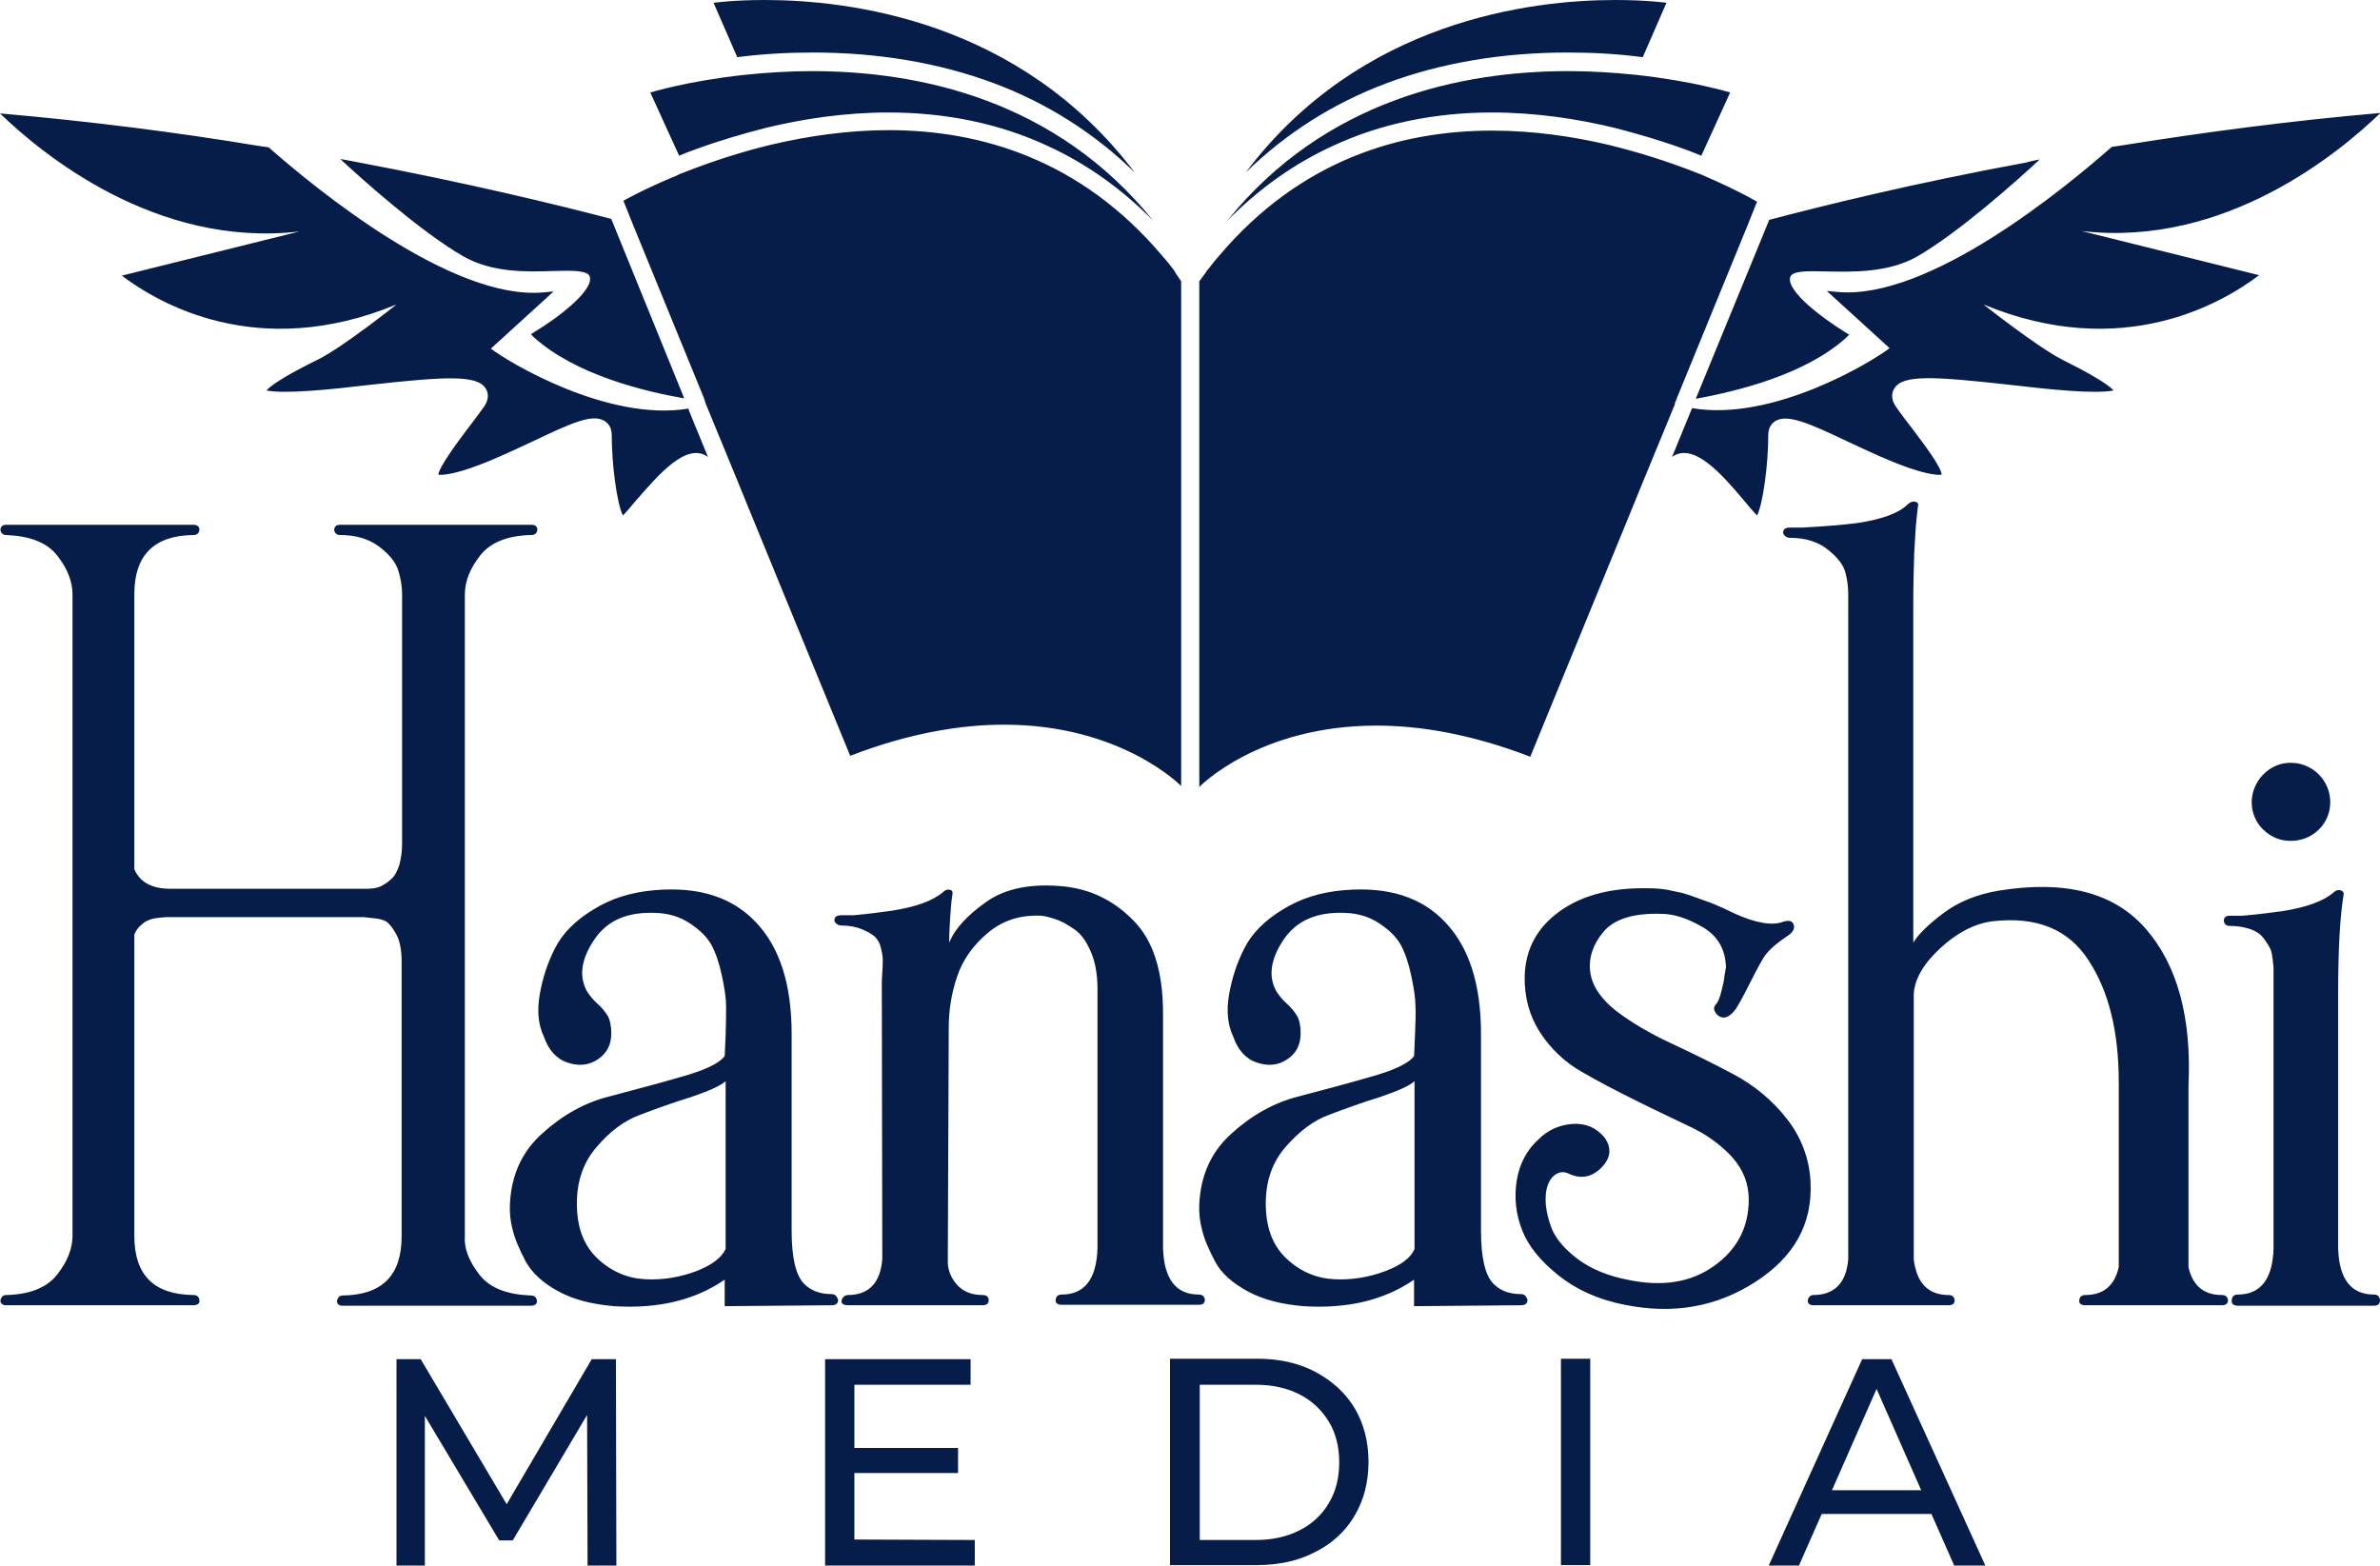 <?xml version="1.0" encoding="utf-8"?>
<!-- Generator: Adobe Illustrator 25.2.1, SVG Export Plug-In . SVG Version: 6.00 Build 0)  -->
<svg version="1.1" id="Capa_1" xmlns="http://www.w3.org/2000/svg" xmlns:xlink="http://www.w3.org/1999/xlink" x="0px" y="0px"
	 viewBox="0 0 512 336.8" style="enable-background:new 0 0 512 336.8;" xml:space="preserve">
<style type="text/css">
	.st0{fill-rule:evenodd;clip-rule:evenodd;fill:#071D49;}
</style>
<path id="Hanashi" class="st0" d="M103.2,274.3c2.2,2.8,5.9,4.2,11,4.4c0.8,0,1.2,0.4,1.3,1.1c0.1,0.7-0.4,1.1-1.3,1.1H73.7
	c-0.6,0-0.9-0.2-1.1-0.5c-0.2-0.4-0.1-0.8,0.1-1.1c0.2-0.4,0.6-0.6,1-0.6c8.5-0.1,12.7-4.3,12.7-12.7v-59.1c0-2.6-0.4-4.6-1.2-6
	c-0.8-1.4-1.5-2.3-2.2-2.7s-1.7-0.6-3-0.7l-1.8-0.2H36.1c-0.2,0-0.7,0-1.4,0.1c-0.7,0.1-1.4,0.1-2,0.3c-0.7,0.2-1.4,0.5-2,1
	c-0.8,0.6-1.4,1.4-1.8,2.3v64.9c0,8.4,4.2,12.6,12.7,12.7c0.8,0,1.2,0.4,1.3,1.1c0.1,0.7-0.4,1.1-1.3,1.1H1.3
	c-0.6,0-0.9-0.2-1.1-0.5c-0.2-0.4-0.1-0.8,0.1-1.1c0.2-0.4,0.6-0.6,1-0.6c5.1-0.1,8.8-1.6,11-4.4c2.2-2.8,3.3-5.6,3.3-8.4V127.9
	c0-2.8-1.1-5.6-3.3-8.4c-2.2-2.8-5.9-4.2-11-4.4c-0.4,0-0.8-0.2-1-0.5c-0.2-0.3-0.3-0.7-0.1-1.1c0.2-0.4,0.5-0.6,1.1-0.6h40.3
	c0.9,0,1.3,0.4,1.3,1.1c-0.1,0.7-0.5,1.1-1.3,1.1c-8.5,0.1-12.7,4.4-12.7,12.7v59.2c1.2,2.8,3.8,4.2,7.7,4.2h42c0.6,0,1.1,0,1.8-0.1
	c0.7-0.1,1.4-0.3,2-0.7c0.7-0.4,1.4-0.9,2-1.5c0.6-0.6,1.1-1.6,1.5-2.8c0.4-1.5,0.6-3,0.6-4.6v-53.7c0-1.7-0.3-3.4-0.8-5
	c-0.5-1.7-1.8-3.4-4-5.1c-2.2-1.7-5-2.6-8.6-2.6c-0.4,0-0.8-0.2-1-0.5c-0.2-0.3-0.3-0.7-0.1-1.1c0.2-0.4,0.5-0.6,1.1-0.6h41.2
	c0.9,0,1.3,0.4,1.3,1.1c-0.1,0.7-0.5,1.1-1.3,1.1c-5.1,0.1-8.8,1.6-11,4.4c-2.2,2.8-3.3,5.6-3.3,8.4v138.1
	C99.8,268.7,101,271.5,103.2,274.3z M178.9,280.8c0.7,0,1.1-0.2,1.3-0.6c0.2-0.4,0.1-0.8-0.2-1.2c-0.2-0.4-0.6-0.6-1.1-0.6
	c-2.5,0-4.4-0.7-5.9-2.2c-1.8-1.8-2.7-5.6-2.7-11.5v-42.3c0-10.5-2.5-18.5-7.6-23.9c-5.1-5.5-12.4-7.8-21.8-7
	c-5,0.4-9.5,1.8-13.3,4.2c-3.8,2.3-6.6,5.1-8.2,8.3c-1.6,3.1-2.7,6.5-3.3,10c-0.6,3.5-0.3,6.5,0.9,9c1,2.9,2.7,4.8,5.1,5.6
	c2.4,0.8,4.6,0.6,6.5-0.7c2-1.3,2.9-3.2,2.9-5.6c0-1.7-0.3-3-0.8-3.8c-0.6-1-1.4-1.9-2.3-2.7c-0.8-0.7-1.5-1.6-2.1-2.5
	c-1.8-3.2-1.3-6.9,1.5-11.1c2.8-4.2,7.2-6.1,13.4-5.8c2.8,0.1,5.2,0.9,7.3,2.3c2.1,1.4,3.6,2.9,4.5,4.5c0.9,1.6,1.7,3.9,2.3,6.7
	c0.6,2.8,0.9,5,0.9,6.5s0,3.7-0.1,6.4c-0.1,2.8-0.2,4.2-0.2,4.4c-1.2,1.6-4.4,3.1-9.5,4.5c-5.1,1.5-10.2,2.8-15.4,4.2
	c-5.2,1.3-10,4-14.3,7.9c-4.4,3.9-6.7,9-7,15.2c-0.1,1.9,0.1,3.8,0.6,5.6c0.5,2.1,1.5,4.3,2.8,6.8c1.4,2.5,3.7,4.6,7,6.4
	c3.3,1.8,7.3,2.8,12,3.2c9.5,0.6,17.4-1.3,23.8-5.7v5.7L178.9,280.8L178.9,280.8z M149.7,273.5c-3.5,1.3-7.2,1.9-10.9,1.7
	c-3.8-0.2-7.2-1.6-10.2-4.4c-3-2.8-4.5-6.7-4.5-11.9c0-4.8,1.4-8.9,4.3-12.2c2.8-3.3,6-5.7,9.4-6.9c3.4-1.3,7-2.6,10.9-3.8
	c3.8-1.3,6.3-2.4,7.4-3.4v36.1C155.2,270.6,153.1,272.2,149.7,273.5L149.7,273.5z M189.8,268.6v2.3c-0.4,5.1-2.9,7.7-7.4,7.7
	c-0.4,0-0.8,0.2-1.1,0.6c-0.3,0.4-0.3,0.8-0.2,1.1c0.2,0.3,0.6,0.5,1.3,0.5h29c0.9,0,1.3-0.4,1.3-1.1s-0.5-1.1-1.3-1.1
	c-2.5,0-4.3-0.8-5.6-2.3c-1.3-1.5-2-3.3-1.9-5.3v-0.2l0.2-49.7c0-3.8,0.6-7.5,1.8-11c1.2-3.6,3.4-6.7,6.6-9.4
	c3.2-2.7,7-3.9,11.5-3.7c1,0.1,2,0.4,2.9,0.7c1.1,0.3,2.4,1,3.9,2c1.6,1,2.8,2.6,3.8,4.9c1,2.2,1.5,5,1.5,8.2v55.7
	c-0.2,6.7-2.8,10-7.7,10c-0.8,0-1.2,0.4-1.3,1.1c-0.1,0.7,0.4,1.1,1.3,1.1h29.5c0.9,0,1.3-0.4,1.3-1.1c-0.1-0.7-0.5-1.1-1.3-1.1
	c-4.9,0-7.5-3.3-7.7-10v-50.5c0-9-2.1-15.7-6.4-20c-4.2-4.3-9.2-6.7-14.9-7.3c-7-0.7-12.6,0.4-16.7,3.3s-6.8,5.8-8,8.8
	c0-1.9,0.1-3.7,0.2-5.3c0.1-1.6,0.2-2.8,0.3-3.7c0.1-0.8,0.2-1.3,0.2-1.4c0.1-0.6-0.1-0.9-0.6-1c-0.5-0.1-1,0.1-1.4,0.5
	c-2.2,1.9-5.9,3.2-10.9,4c-2.2,0.3-5,0.7-8.4,1h-2.7c-0.7,0-1.1,0.2-1.3,0.6c-0.2,0.4-0.1,0.8,0.2,1.1c0.3,0.3,0.7,0.5,1.1,0.5
	c1.8,0,3.3,0.3,4.5,0.8c1.2,0.5,2.1,1,2.8,1.6c0.6,0.6,1.1,1.4,1.3,2.4c0.2,0.8,0.4,1.7,0.4,2.6c0,0.7,0,1.6-0.1,2.8
	c-0.1,1.2-0.1,1.9-0.1,2.3L189.8,268.6L189.8,268.6z M327.2,280.8c0.7,0,1.1-0.2,1.3-0.6c0.2-0.4,0.1-0.8-0.2-1.2
	c-0.2-0.4-0.6-0.6-1.1-0.6c-2.5,0-4.4-0.7-5.9-2.2c-1.8-1.8-2.7-5.6-2.7-11.5v-42.3c0-10.5-2.5-18.5-7.6-23.9
	c-5.1-5.5-12.4-7.8-21.8-7c-5,0.4-9.5,1.8-13.3,4.2c-3.8,2.3-6.6,5.1-8.2,8.3c-1.6,3.1-2.7,6.5-3.3,10c-0.6,3.5-0.3,6.5,0.9,9
	c1,2.9,2.7,4.8,5.1,5.6c2.4,0.8,4.6,0.6,6.5-0.7c2-1.3,2.9-3.2,2.9-5.6c0-1.7-0.3-3-0.8-3.8c-0.6-1-1.4-1.9-2.3-2.7
	c-0.8-0.7-1.5-1.6-2.1-2.5c-1.8-3.2-1.3-6.9,1.5-11.1c2.8-4.2,7.3-6.1,13.4-5.8c2.8,0.1,5.2,0.9,7.3,2.3c2.1,1.4,3.6,2.9,4.5,4.5
	c0.9,1.6,1.7,3.9,2.3,6.7c0.6,2.8,0.9,5,0.9,6.5c0.1,1.5,0,3.7-0.1,6.4c-0.1,2.8-0.2,4.2-0.2,4.4c-1.2,1.6-4.4,3.1-9.5,4.5
	c-5.1,1.5-10.2,2.8-15.4,4.2c-5.2,1.3-10,4-14.3,7.9c-4.4,3.9-6.7,9-7,15.2c-0.1,1.9,0.1,3.8,0.6,5.6c0.5,2.1,1.5,4.3,2.8,6.8
	s3.7,4.6,7,6.4c3.3,1.8,7.3,2.8,12,3.2c9.5,0.6,17.4-1.3,23.8-5.7v5.7L327.2,280.8L327.2,280.8z M297.9,273.5
	c-3.5,1.3-7.2,1.9-10.9,1.7c-3.8-0.2-7.2-1.6-10.2-4.4c-3-2.8-4.5-6.7-4.5-11.9c0-4.8,1.4-8.9,4.3-12.2s6-5.7,9.4-6.9
	c3.4-1.3,7-2.6,10.9-3.8c3.8-1.3,6.3-2.4,7.4-3.4v36.1C303.5,270.6,301.4,272.2,297.9,273.5L297.9,273.5z M345,200.4
	c2.3-2.7,6.5-4,12.4-3.8c2.6,0,5.5,0.9,8.8,2.8c3.3,1.9,5,4.8,5.1,8.7l-0.3,1.7c-0.1,1.2-0.4,2.4-0.7,3.5c-0.3,1.3-0.7,2.3-1.2,2.8
	c-0.6,0.7-0.4,1.4,0.3,2.2c1.2,1.1,2.6,0.7,4-1.2c0.4-0.6,1.5-2.5,3.1-5.7c1.6-3.2,2.7-5.1,3.1-5.7c0.9-1.3,2.6-2.8,5-4.4
	c1.1-0.7,1.5-1.5,1.3-2.3c-0.3-0.9-1-1.1-2.3-0.7c-2.3,0.9-5.9,0.3-10.5-1.8c-0.2-0.1-1-0.5-2.3-1.1c-0.9-0.4-1.9-0.8-2.8-1.2
	c-0.6-0.2-1.5-0.5-2.8-1c-1.1-0.4-2.2-0.8-3.3-1.1c-0.9-0.2-2-0.4-3.3-0.7c-1.3-0.2-2.6-0.3-3.8-0.3c-7.9-0.2-14.3,1.4-19.2,4.9
	s-7.4,8.1-7.6,13.9c-0.1,4.6,1,8.6,3.3,12.2c2.3,3.5,5.3,6.4,9,8.5c3.6,2.1,7.5,4.1,11.7,6.2c4.2,2.1,8.1,3.9,11.6,5.6
	c3.6,1.7,6.6,3.9,9,6.5c2.4,2.7,3.6,5.7,3.6,9.2c0,5.9-2.5,10.7-7.4,14.2c-5,3.6-11.2,4.6-18.7,3c-4.1-0.8-7.6-2.2-10.5-4.3
	c-2.8-2.1-4.7-4.2-5.7-6.5c-0.9-2.3-1.4-4.5-1.4-6.5c0-2.1,0.5-3.7,1.5-4.8c1.1-1.1,2.3-1.3,3.5-0.7c2.6,1.2,4.9,0.8,7-1.3
	c2.1-2.1,2.3-4.4,0.5-6.7c-1.8-2-4-2.9-6.8-2.7c-2.7,0.2-5.2,1.3-7.1,3.2c-2.6,2.3-4.2,5.3-4.8,8.9c-0.6,3.6-0.2,7.3,1.1,10.6
	c1.3,3.5,4,6.8,7.9,9.9c3.9,3.1,8.6,5.2,14.2,6.3c10.4,2.1,19.7,0.5,28.1-4.9c8.4-5.4,12.3-12.5,11.9-21.4c-0.2-5-2-9.8-5.1-13.7
	c-3.1-4-7-7.2-11.5-9.6c-4.5-2.4-9-4.6-13.5-6.7c-4.5-2.1-8.4-4.4-11.7-6.9c-3.3-2.6-5.2-5.4-5.6-8.4
	C341.7,206.1,342.7,203.1,345,200.4L345,200.4z M461.6,199.8c-6.8-7.8-17.3-10.5-31.6-8.2c-4.7,0.8-8.7,2.4-12,4.9
	c-3.3,2.5-5.4,4.6-6.4,6.3v-73.3c0-3.8,0.1-7.3,0.2-10.5c0.2-3.2,0.3-5.7,0.5-7.4c0.2-1.7,0.3-2.6,0.3-2.7c0.1-0.3,0.1-0.6-0.2-0.8
	c-0.3-0.2-0.6-0.2-0.9-0.2c-0.4,0.1-0.8,0.3-1.1,0.6c-1.9,1.9-5.5,3.2-10.7,4c-2.2,0.3-6.2,0.7-12,1H385c-0.7,0-1.1,0.2-1.3,0.6
	c-0.2,0.4-0.1,0.8,0.2,1.1c0.3,0.3,0.7,0.5,1.1,0.5c3.5,0,6.2,0.9,8.3,2.6c2.1,1.7,3.3,3.3,3.7,4.9c0.4,1.5,0.6,3,0.6,4.6v143.1
	c-0.4,5.1-3,7.7-7.5,7.7c-0.4,0-0.8,0.2-1,0.6c-0.2,0.3-0.3,0.7-0.1,1.1c0.2,0.3,0.5,0.5,1.1,0.5h29.1c0.9,0,1.3-0.4,1.3-1.1
	c-0.1-0.7-0.5-1.1-1.3-1.1c-4.4,0-6.9-2.6-7.5-7.7v-57.1c0.2-3.2,2.1-6.5,5.8-9.9c3.6-3.3,7.3-5.2,11.1-5.7
	c9.5-1.1,16.4,1.7,20.7,8.4c4.4,6.7,6.5,15.4,6.5,26.3v39.7c-0.9,4-3.3,6-7.2,6c-0.8,0-1.2,0.4-1.3,1.1c-0.1,0.7,0.4,1.1,1.3,1.1
	H478c0.9,0,1.3-0.4,1.3-1.1c-0.1-0.7-0.5-1.1-1.3-1.1c-3.9,0-6.3-2-7.2-6v-39C471.5,218.9,468.4,207.6,461.6,199.8L461.6,199.8z
	 M498.8,178.5c1.6-1.5,2.5-3.7,2.5-5.9c0-4.7-3.8-8.5-8.5-8.5c-2.2,0-4.2,0.8-5.9,2.5c-1.6,1.6-2.5,3.8-2.5,6c0,2.2,0.9,4.4,2.5,5.9
	c1.7,1.6,3.6,2.4,5.9,2.4C495,180.9,497.2,180.1,498.8,178.5L498.8,178.5z M504.2,192.3c0-0.4-0.3-0.7-0.8-0.8
	c-0.5-0.1-1,0.1-1.4,0.5c-2.2,1.9-5.9,3.2-10.9,4c-2.2,0.3-5.1,0.7-8.7,1h-2.7c-0.9,0-1.3,0.4-1.3,1.1c0.1,0.7,0.5,1.1,1.3,1.1
	c1.2,0,2.3,0.1,3.4,0.4c0.9,0.2,1.7,0.5,2.5,1c0.7,0.4,1.2,1,1.7,1.7c0.4,0.6,0.8,1.2,1.1,1.8c0.3,0.7,0.4,1.4,0.5,2.2
	c0.1,0.9,0.2,1.6,0.2,2v60.3c-0.2,6.6-2.8,9.9-7.7,9.9c-0.8,0-1.2,0.4-1.3,1.2c-0.1,0.8,0.4,1.2,1.3,1.2h29.3c0.9,0,1.3-0.4,1.3-1.2
	c-0.1-0.8-0.5-1.2-1.3-1.2c-4.9,0-7.5-3.3-7.7-9.9v-55.1C503,204.1,503.4,197,504.2,192.3L504.2,192.3L504.2,192.3z M149.7,32.1
	c4.9-1.8,10-3.3,15.1-4.6c7.8-1.9,16.9-3.3,26.3-3.3c12.4,0,24,2.4,34.3,7.2c8.3,3.8,15.9,9.2,22.7,16.1
	c-21-26.1-50.5-32.2-73.4-32.2c-4.8,0-9.7,0.3-14.5,0.8c-12.2,1.3-20.3,3.8-20.3,3.8l6.2,13.6C147.3,33,148.5,32.5,149.7,32.1z
	 M174.8,11.3c14.1,0,27.2,2.2,39,6.6c11.5,4.3,21.7,10.8,30.3,19.2C219.4,4.4,182.7,0,164.5,0c-6.8,0-11,0.6-11,0.6l5.1,11.7
	C164,11.6,169.4,11.3,174.8,11.3z M147.2,85.7c-8.7-1.5-23.4-5.1-32.3-13.1l-0.7-0.7l0.8-0.5c5-3,12.6-8.8,11.9-11.8
	c-0.3-1.5-3.9-1.4-7.9-1.3c-5.6,0.2-13.2,0.4-19.4-3.2c-8.9-5.1-21.7-16.5-26.4-20.9v0l2.7,0.5c25,4.7,44.6,9.5,55.6,12.4v0
	L147.2,85.7z M151.6,86.4c0.1,0.1,0.2,0.2,0.1,0.3L151.6,86.4z M152.3,98.3c-4.6-3.3-10.6,3.8-15.5,9.4c-1,1.2-2,2.4-2.8,3.2
	c-1.2-2.3-2.4-10.6-2.4-17.3c0-1.8-0.9-2.6-1.5-3c-2.6-1.7-7.2,0.4-15.8,4.5c-5.6,2.6-11.9,5.6-16.9,6.7c-1.9,0.4-2.8,0.4-3.1,0.3
	c0.2-1.7,4-6.8,6.1-9.6c1.4-1.8,2.7-3.6,3.8-5.1c1.2-1.8,0.7-3.2,0.3-3.8c-1.8-3-8.7-2.6-25-0.8c-8.5,1-18.1,2-22.2,1.2
	c1.5-1.6,5.7-4,11.2-6.7c5.4-2.7,16.8-11.8,16.8-11.8h0c-30,12.4-51.4-0.4-59.1-6.2l38.2-9.5C33.4,53.4,8.8,32.9,0,24.4
	c19.5,1.7,38.2,4.1,55.1,6.9l2.7,0.4c10,8.8,39.4,33,59.1,31.2l2.2-0.2l-13.5,12.3c3.6,2.8,25.1,15.8,42.5,12.9l0.1,0.3l0,0.1
	L152.3,98.3z M254.1,60.5v108.6c0,0-12.8-13.2-38.1-13.2c-9.3,0-20.4,1.8-33.1,6.7l-21.9-53.4l-2.2-5.4l-7-17l0-0.1l-0.1-0.3
	l-0.4-1.1l-15.1-36.9l-1.8-4.5l-0.3-0.7c0,0,3.8-2.2,10.2-4.9c0.6-0.2,1.2-0.5,1.8-0.8c0.6-0.2,1.2-0.5,1.8-0.7
	c5.9-2.3,11.9-4.2,18.1-5.7c7.7-1.8,16.3-3.1,25.2-3.1c19.7,0,41.3,6.3,58.8,27c0.9,1,1.8,2.1,2.6,3.2C253,59,253.6,59.7,254.1,60.5
	L254.1,60.5z M362.4,32.1c-4.9-1.8-10-3.3-15.1-4.6c-7.8-1.9-16.9-3.3-26.3-3.3c-12.4,0-24,2.4-34.3,7.2
	c-8.3,3.8-15.9,9.2-22.7,16.1c21-26.1,50.5-32.2,73.4-32.2c4.8,0,9.7,0.3,14.5,0.8c12.2,1.3,20.3,3.8,20.3,3.8l-6.2,13.6
	C364.7,33,363.6,32.5,362.4,32.1L362.4,32.1z M337.3,11.3c-14.1,0-27.2,2.2-39,6.6c-11.5,4.3-21.7,10.8-30.3,19.2
	C292.6,4.4,329.4,0,347.5,0c6.8,0,11,0.6,11,0.6l-5.1,11.7C348.1,11.6,342.7,11.3,337.3,11.3z M378,43.4l-0.3,0.7l-1.8,4.5
	l-15.1,36.9l-0.4,1.1l-0.1,0.3l0,0.1l-7,17l-2.2,5.4l-21.9,53.4c-12.7-4.9-23.8-6.7-33.1-6.7c-25.4,0-38.1,13.2-38.1,13.2V60.5
	c0.5-0.7,1.1-1.4,1.6-2.2c0.9-1.1,1.7-2.2,2.6-3.2c17.5-20.7,39-27,58.8-27c9,0,17.6,1.3,25.2,3.1c6.1,1.5,12.2,3.4,18.1,5.7
	c0.6,0.2,1.2,0.5,1.8,0.7c0.6,0.3,1.2,0.5,1.8,0.8C374.3,41.2,378,43.4,378,43.4z M438.8,34.3L438.8,34.3
	c-4.7,4.4-17.5,15.8-26.4,20.9c-6.2,3.5-13.8,3.3-19.4,3.2c-4.1-0.1-7.6-0.2-7.9,1.3c-0.7,3,7,8.8,11.9,11.8l0.8,0.5l-0.7,0.7
	c-8.9,8-23.6,11.5-32.3,13.1L379.5,50l1.1-2.7c11-2.9,30.6-7.8,55.6-12.4C436.2,34.8,438.8,34.3,438.8,34.3z M360.4,86.4l-0.1,0.3
	C360.2,86.6,360.3,86.5,360.4,86.4z M426.7,65.5L426.7,65.5c0,0,11.4,9,16.8,11.8c5.4,2.7,9.7,5.1,11.2,6.7
	c-4.1,0.8-13.7-0.2-22.2-1.2c-16.3-1.8-23.2-2.3-25,0.8c-0.4,0.6-0.9,2,0.3,3.8c1.1,1.6,2.4,3.3,3.8,5.1c2.1,2.8,6,7.9,6.1,9.6
	c-0.4,0.1-1.2,0.1-3.1-0.3c-5-1.1-11.3-4.1-16.9-6.7c-8.6-4.1-13.2-6.1-15.8-4.5c-0.6,0.4-1.5,1.2-1.5,3c0,6.6-1.2,14.9-2.4,17.3
	c-0.8-0.8-1.8-2-2.8-3.2c-4.8-5.7-10.9-12.7-15.5-9.4l4.1-10l0.1-0.2l0.1-0.3c17.5,3,38.9-10.1,42.5-12.9L393,62.6l2.2,0.2
	c19.7,1.9,49.1-22.4,59.1-31.2l2.7-0.4c16.9-2.7,35.5-5.2,55.1-6.9c-8.8,8.5-33.4,29-64.3,25.4l38.2,9.5
	C478.2,65.1,456.7,77.9,426.7,65.5L426.7,65.5z M126.4,336.8l-0.1-32.4l-16,27h-2.9l-16-26.8v32.2h-6.1v-44.4h5.2l18.5,31.2
	l18.3-31.2h5.2l0.1,44.4H126.4z M209.7,331.3v5.5h-32.2v-44.4h31.3v5.5h-25v13.6h22.3v5.4h-22.3v14.3L209.7,331.3L209.7,331.3z
	 M251.7,292.3h18.7c4.7,0,8.9,0.9,12.5,2.8c3.6,1.9,6.5,4.5,8.5,7.8c2,3.4,3,7.2,3,11.6c0,4.4-1,8.2-3,11.6c-2,3.4-5,6.1-8.5,7.8
	c-3.6,1.9-7.8,2.8-12.5,2.8h-18.7V292.3z M270.1,331.3c3.6,0,6.8-0.7,9.5-2.1c2.6-1.3,4.8-3.3,6.3-5.9c1.5-2.5,2.2-5.4,2.2-8.7
	c0-3.3-0.7-6.2-2.2-8.7c-1.5-2.5-3.7-4.6-6.3-5.9c-2.7-1.4-5.9-2.1-9.5-2.1h-12v33.4H270.1z M335.8,292.3h6.3v44.4h-6.3V292.3z
	 M415.5,325.7h-23.6l-4.9,11.1h-6.5l20.1-44.4h6.3l20.2,44.4h-6.7L415.5,325.7z M413.3,320.6l-9.6-21.8l-9.6,21.8L413.3,320.6
	L413.3,320.6z"/>
</svg>
